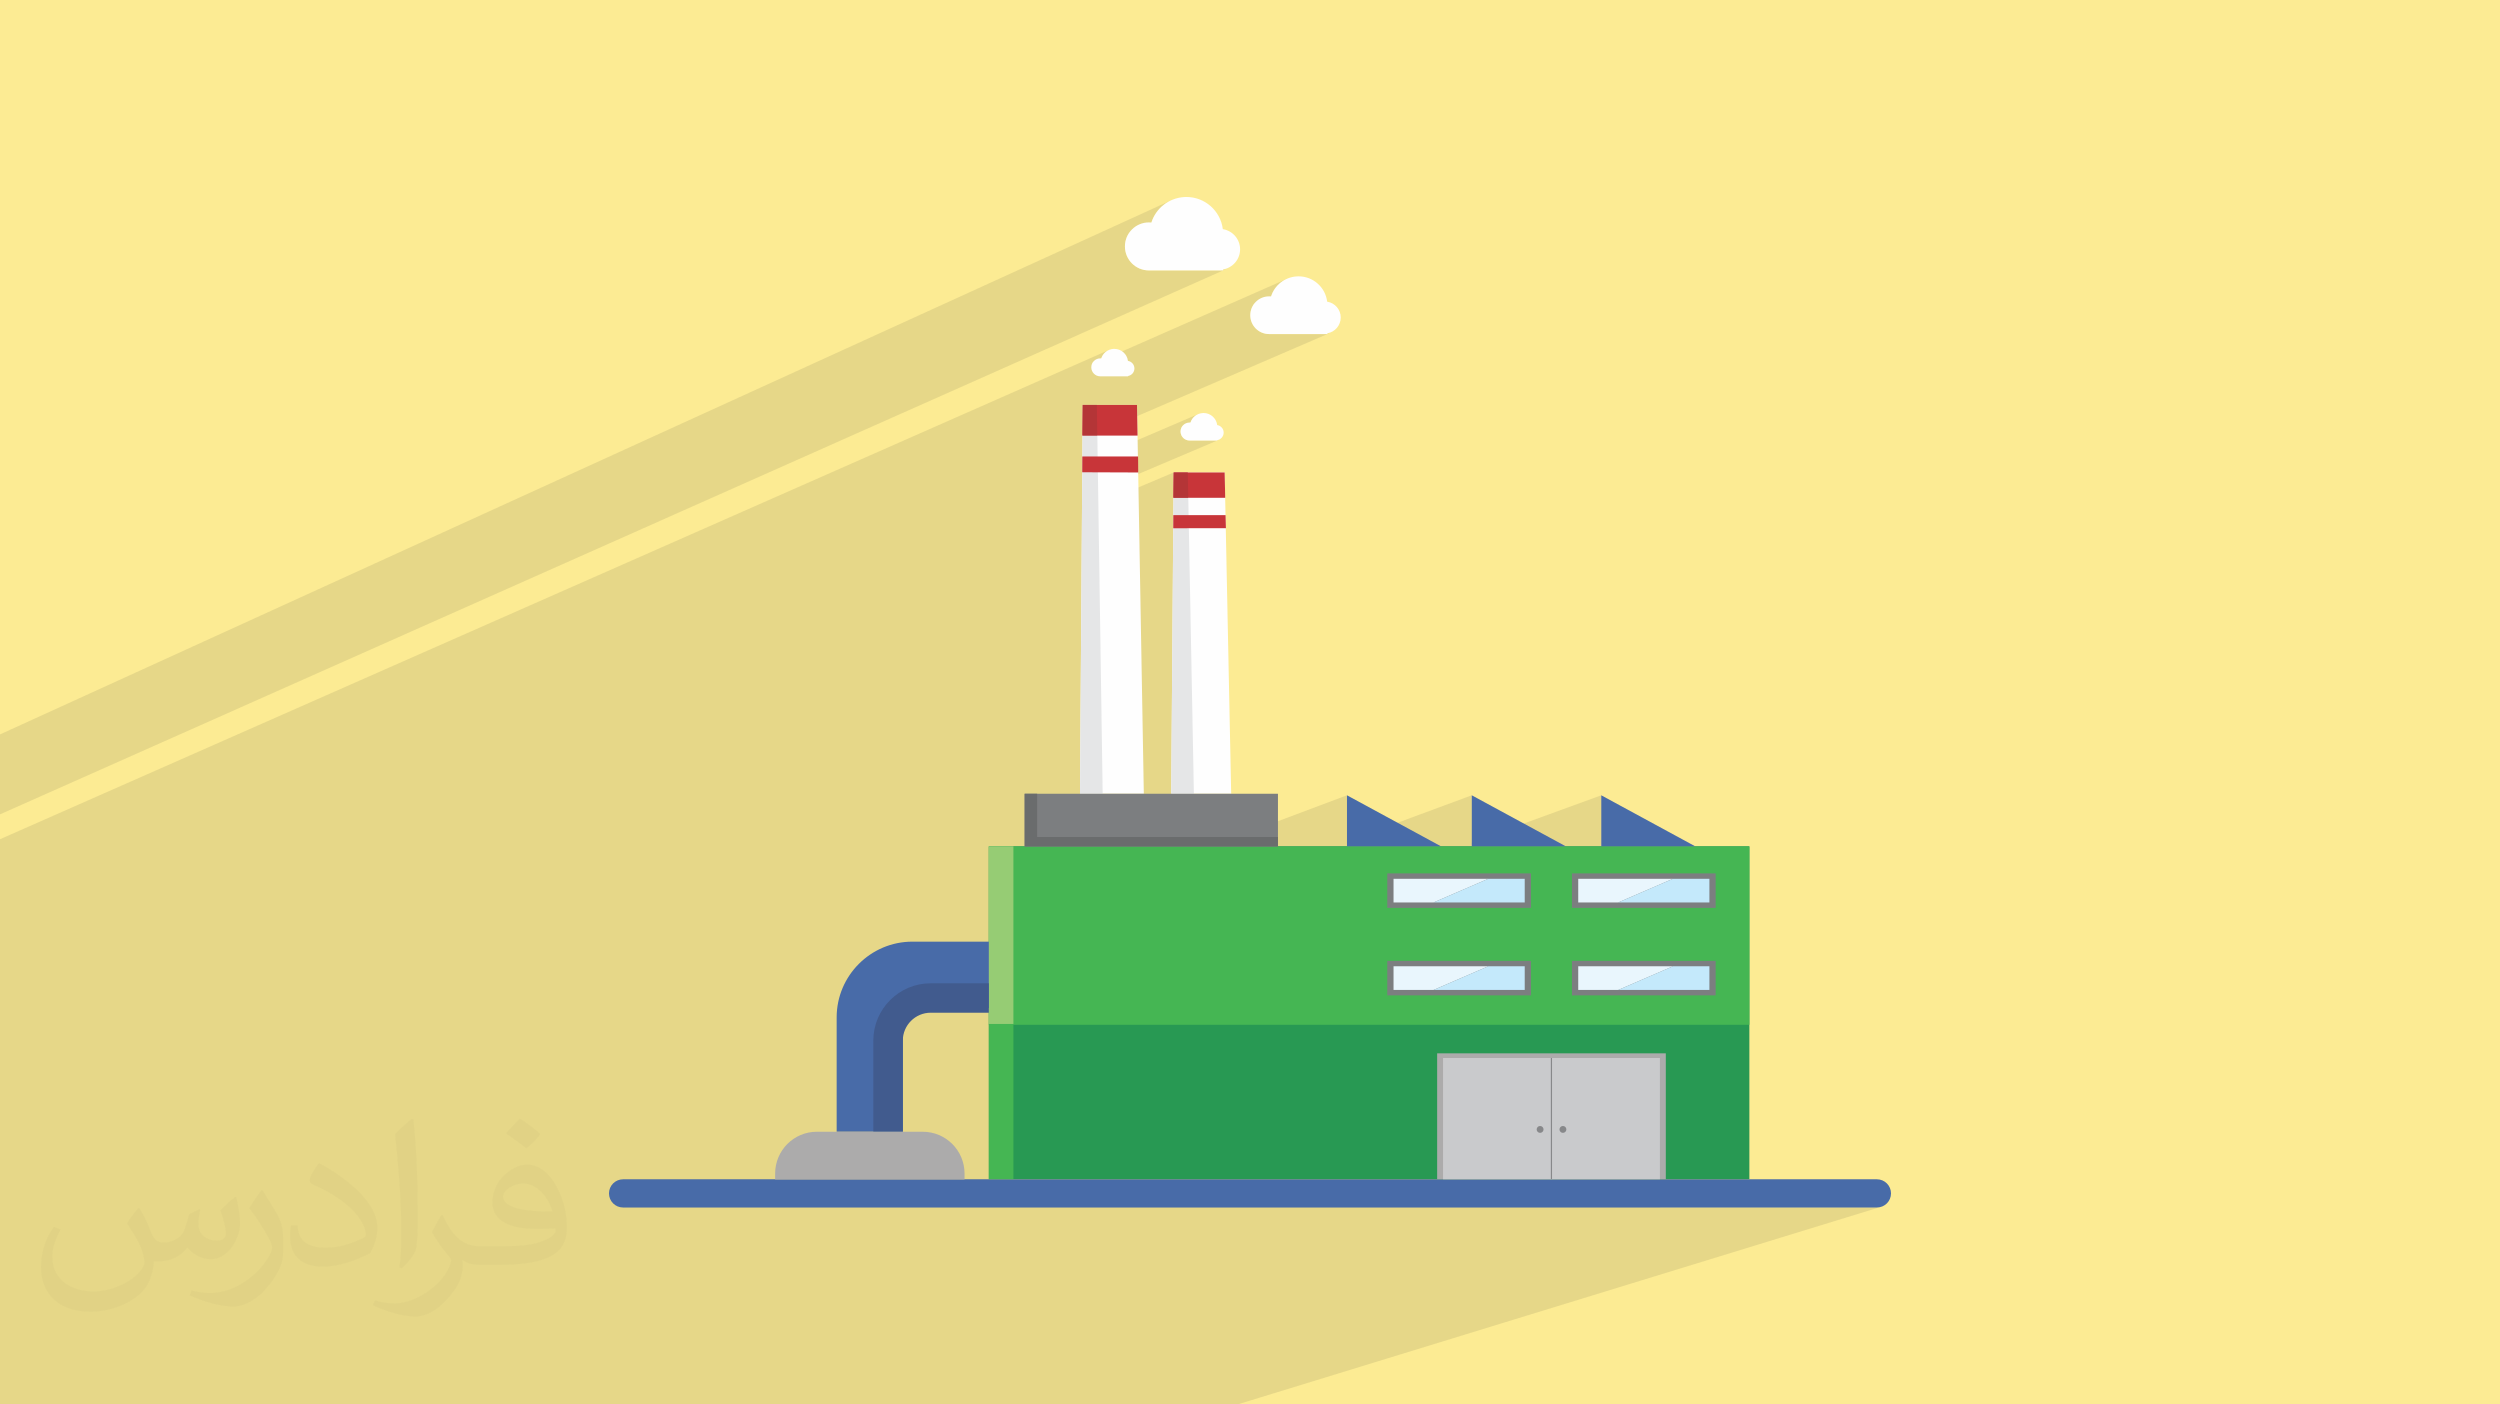 <?xml version="1.0" encoding="UTF-8"?>
<!DOCTYPE svg PUBLIC "-//W3C//DTD SVG 1.0//EN" "http://www.w3.org/TR/2001/REC-SVG-20010904/DTD/svg10.dtd">
<!-- Creator: CorelDRAW -->
<svg xmlns="http://www.w3.org/2000/svg" xml:space="preserve" width="94.192mm" height="52.917mm" version="1.0" style="shape-rendering:geometricPrecision; text-rendering:geometricPrecision; image-rendering:optimizeQuality; fill-rule:evenodd; clip-rule:evenodd"
viewBox="0 0 9404.92 5283.66"
 xmlns:xlink="http://www.w3.org/1999/xlink"
 xmlns:xodm="http://www.corel.com/coreldraw/odm/2003">
 <defs>
  <style type="text/css">
   <![CDATA[
    .fil11 {fill:#21A4D2;fill-rule:nonzero}
    .fil4 {fill:#289953;fill-rule:nonzero}
    .fil7 {fill:#415B8E;fill-rule:nonzero}
    .fil5 {fill:#45B653;fill-rule:nonzero}
    .fil3 {fill:#486BA8;fill-rule:nonzero}
    .fil15 {fill:#6A6C6D;fill-rule:nonzero}
    .fil14 {fill:#7C7E80;fill-rule:nonzero}
    .fil19 {fill:#87888A;fill-rule:nonzero}
    .fil6 {fill:#96CC74;fill-rule:nonzero}
    .fil8 {fill:#ACABAB;fill-rule:nonzero}
    .fil13 {fill:#B43537;fill-rule:nonzero}
    .fil17 {fill:#C4E9FB;fill-rule:nonzero}
    .fil10 {fill:#C83539;fill-rule:nonzero}
    .fil18 {fill:#C9CACC;fill-rule:nonzero}
    .fil12 {fill:#E5E6E7;fill-rule:nonzero}
    .fil16 {fill:#E9F6FD;fill-rule:nonzero}
    .fil9 {fill:#FEFEFE;fill-rule:nonzero}
    .fil2 {fill:#373435;fill-opacity:0.031}
    .fil1 {fill:#2B2A29;fill-opacity:0.102}
    .fil0 {fill:#FCEB93}
   ]]>
  </style>
 </defs>
 <g id="Layer_x0020_1">
  <polygon class="fil0" points="-0,0 9404.92,0 9404.92,5283.66 -0,5283.66 "/>
  <path class="fil1" d="M-0 3173.6l0 -4.33 0 -12.16 4173.56 -1841.29 -7.01 3.3 -6.36 4.28 -5.64 5.15 -4.81 5.94 -3.91 6.65 -2.91 7.25 -30.83 13.58 -0.86 1.04 -3.14 5.74 -1.1 3.51 739.11 -325.43 -14.71 6.97 -13.38 9.01 -11.86 10.83 -10.13 12.47 -8.22 13.89 -6.08 15.12 -63.53 27.9 -2.58 3.13 -6.53 12.07 -4.12 13.35 -1.44 14.36 1.44 14.27 4.12 13.29 6.53 12.03 8.65 10.47 10.47 8.65 12.03 6.53 13.29 4.12 14.27 1.44 212.54 -0.01 6.73 -2.91 10.35 -2.7 -12.98 5.6 2.63 0 -865.61 373.57 0.14 8.43 151.38 0.01 -207.75 89.17 -0.12 16.8 437.56 -187.55 -7 3.3 -6.39 4.27 -5.66 5.15 -4.85 5.93 -3.93 6.6 -2.92 7.18 -29.74 12.73 -1.77 2.15 -3.11 5.74 -1.97 6.36 -0.68 6.84 0.68 6.76 1.97 6.33 3.11 5.74 4.12 5.01 5 4.15 5.74 3.14 6.36 1.99 6.84 0.7 101.25 0 3.11 -1.32 4.98 -1.33 -6.23 2.65 1.25 0 -508.62 215.88 -0.35 50.15 344.92 -145.84 0 0.01 53.1 -0.01 1.12 57.81 137.57 -57.81 0.01 0 -137.58 57.81 0.73 37.55 138.96 0.01 -137.86 57.5 1.08 56.89 139.43 -0.01 -138.35 57.19 17.88 941.68 140.28 0 -427.05 162.74 444.94 -0.01 417.76 -156.92 0 173.76 469.45 -173.76 0 177.61 487.16 -177.61 0 191.8 353.22 0 -344.7 122.31 260.91 0.01 0.03 -0.01 137.37 0 0 0.01 0 89.03 -58.47 20.34 81.99 0 -718.31 249.25 0 11.83 177.79 -61.63 0 28.47 23.51 -8.13 356.09 0.01 0.03 -0.01 137.37 0 0 0.01 0 89.03 -60.2 20.34 83.71 0 -328.45 110.69 455.26 0 -322.73 107.27 8.36 0 0 473.41 314.37 0 -339.01 106.73 818.74 0 0.03 -0.01 10.7 -1.08 -2416.62 742.12 -6.64 0 -0.04 0 -759.9 0 -288.8 0 -18.88 0 -374.28 0 -375.17 0 -0.02 0 -74.54 0 -25.76 0 -47.31 0 -1.75 0 -2.76 0 -25.67 0 -47.22 0 -1.75 0 -313.7 0 -7.35 0 -322.48 0 -3.94 0 -69.73 0 -72.11 0 -215.08 0 -9.7 0 -0.03 0 -55.47 0 -14.82 0 -46.88 0 -0.03 0 -51.54 0 -76.64 0 -56.26 0 -28.69 0 -42.33 0 -37.44 0 -10.9 0 -70.1 0 -29.21 0 -68.61 0 -3.78 0 -0.03 0 -75.02 0 -42.15 0 -0.03 0 -57.37 0 -33.74 0 -74.51 0 -39.34 0 -57.69 0 -41.15 0 -51.02 0 -18.01 0 -6.75 0 -0.48 0 -11.67 0 -21.92 0 -7.58 0 -38.08 0 -40.8 0 -66.75 0 -37.98 0 -5.13 0 -56.97 0 -29.53 0 -14.43 0 -35.03 0 -34.87 0 -15.41 0 -24.33 0 -23.45 0 -36.38 0 0 -3.96 0 -44.42 0 -22.74 0 -3.91 0 -2.78 0 -5.96 0 -11.49 0 -0.25 0 -19.37 0 -3.95 0 -7.88 0 -3.69 0 -61.02 0 -20.53 0 -11.56 0 -2.06 0 -1.72 0 -15.16 0 -40.81 0 -2.76 0 -9.84 0 -12.02 0 -30.2 0 -50.25 0 -73.52 0 -70.74 0 -45.71 0 -28.01 0 -11.56 0 -15.33 0 -7.14 0 -22.95 0 -0.69 0 -27.92 0 -0.01 0 -28.65 0 -54.52 0 -16.03 0 -598.82 0 -70.22 0 -28.16 0 -14.1 0 -35.51 0 -0.01 0 -20.01 0 -0.2 0 -12.19 0 -49.87 0 -19.21 0 -0.01 0 -43.34 0 -0.45 0 -0.68 0 -3.99 0 -32.77 0 -41.31 0 -4.21 0 -11.09 0 -3.82 0 -12.65 0 -14.53 0 -9.34 0 -46.88 0 -0.01 0 -7.34 0 -0.96 0 -1.49 0 -11.05 0 -0.2 0 -66.49 0 -13.06 0 -20.02 0 -0.01 0 -28.57 0 -0.42 0 -0.71 0 -23.48 0 -14.91 0 -16.07 0 -8.52 0 -17.54 0 -7.78 0 -6.97zm6118.75 241.76l0.03 0 311.97 -109.36m-6430.74 -349.09l0 -26.09 0 -86.79 0 -38.43 0 -11.72 0 -31.05 4404.16 -2008.51 -9.18 4.76 -8.77 5.41 -8.31 6.03 -7.83 6.62 -7.31 7.16 -6.77 7.7 -6.18 8.18 -5.57 8.65 -4.92 9.07 -4.25 9.47 -3.53 9.84 -82.8 37.63 -1.37 1.66 -8.33 15.35 -5.26 16.96 -1.84 18.22 1.84 18.22 5.26 16.96 8.33 15.35 11.02 13.37 13.37 11.02 7.86 4.26 320.59 -144.17 0.01 0 -320.59 144.17 7.48 4.06 16.96 5.26 18.22 1.84 270.67 0.01 8.31 -3.69 13.14 -3.51 -16.21 7.21 3.07 0 -4601.27 2046.22 0 -1.16 0 -1.99 0 -103.54z"/>
  <path class="fil2" d="M523.63 4544.29c17.95,27.21 29.6,53.36 40.96,82.43 8.45,16.91 12.93,48.09 52.57,48.09 11.61,0 28.28,-3.42 43.06,-11.61 16.63,-8.73 29.32,-21.94 35.94,-42l15.85 -53.36 38.57 -19.02 2.64 2.64c-5.27,20.09 -6.59,39.36 -6.59,54.43 0,44.63 38.57,61.56 69.22,61.56 17.95,0 34.09,-8.73 34.09,-25.11 0,-21.13 -8.98,-57.06 -20.62,-89.29 17.95,-17.95 35.94,-35.94 56.53,-50.47l3.17 1.6c8.98,38.04 14,75.56 14,100.66 0,24.57 -10.83,51.79 -19.81,69.49 -18.49,34.87 -51.25,62.62 -90.87,62.62 -30.1,0 -63.65,-15.07 -86.66,-43.06l-1.32 0c-21.66,26.96 -55.22,51.25 -108.86,51.25l-16.63 0c-2.64,35.41 -10.29,60.49 -21.94,82.95 -31.95,62.34 -126.81,106.47 -216.1,106.47 -124.17,0 -186.51,-71.59 -186.51,-166.96 0,-58.91 19.27,-113.6 48.88,-152.42l24.29 10.04c-18.49,35.41 -30.91,68.68 -30.91,101.45 0,89.29 72.66,131.83 156.4,131.83 77.68,0 173.83,-49.41 191.28,-106.72 -6.59,-62.62 -30.1,-91.93 -66.04,-148.99 10.83,-19.02 24.83,-38.04 42.28,-58.38l3.17 0 0 0 0 0 -0.02 -0.09zm1432.13 -336.04c26.15,16.39 51.79,35.66 76.87,57.85 -14,19.81 -31.45,37.79 -53.11,53.64 -25.11,-20.34 -50.19,-37.79 -75.84,-56.27 17.42,-19.55 34.62,-38.29 52.04,-55.22l0 0 0 0 0 0 0 0 0 0 0.03 0zm13.47 244.11c-42.28,0 -76.87,27.75 -76.87,48.34 0,44.13 84.53,57.85 185.72,57.31 -12.68,-51.79 -57.06,-105.68 -108.86,-105.68l0.01 0.03zm-94.86 236.19c54.96,0 103.04,-1.6 139.74,-10.83 40.96,-10.29 75.56,-30.91 75.56,-45.17 0,-3.7 0,-8.19 -1.32,-11.89 -22.98,2.11 -49.41,2.11 -72.38,2.11 -74.49,0 -131.55,-16.91 -154.02,-58.66 -5.55,-11.61 -9.51,-24.57 -9.51,-39.36 0,-40.43 17.42,-79.79 48.09,-107 25.61,-22.45 53.89,-36.44 82.67,-36.44 52.04,0 93.51,41.75 122.57,107.54 15.85,35.94 26.68,77.4 26.68,129.72 0,34.87 -9.51,64.19 -31.17,85.85 -40.43,39.11 -114.92,53.89 -229.04,53.89l-51.79 0 0 0 -13.47 0c-28.28,0 -48.62,-5.02 -64.72,-17.42l-2.64 0c0.79,6.59 1.32,12.93 1.32,19.02 0,25.61 -8.45,58.38 -25.61,84.53 -50.72,75.3 -105.68,108.04 -153.24,108.04 -48.09,0 -107,-18.49 -160.11,-42.54l9.51 -18.49c17.17,7.13 40.96,11.89 73.7,11.89 85.85,0 198.66,-82.43 212.66,-163 -3.17,-6.59 -8.98,-15.32 -17.17,-24.57 -25.11,-29.85 -40.96,-54.68 -55.75,-80.83 12.68,-25.11 24.29,-45.17 35.13,-63.4l4.49 -0.53c36.72,74.77 69.99,117.55 144.23,117.55l11.61 0 0 0 53.89 0 0 0 0 0 0 0 0 0 0 0 0.09 0.01zm-371.98 79c6.34,-34.34 6.87,-72.91 6.87,-108.86l0 -53.36c0,-99.6 -12.68,-244.36 -22.98,-338.68 17.95,-19.27 43.06,-42 62.87,-57.31l5.81 1.6c13.47,118.62 16.63,256 16.63,383.06 0,33.3 -1.32,65.79 -4.49,89.55 -1.85,30.1 -19.27,52.83 -56.53,87.7l-8.19 -3.7zm-382.8 -157.19c1.85,46.77 24.83,83.49 105.15,83.49 49.93,0 92.19,-12.93 138.96,-35.13 8.45,-3.7 12.93,-8.73 12.93,-12.93 0,-29.32 -22.45,-68.15 -60.23,-103.55 -36.72,-33.3 -85.34,-62.62 -130.76,-82.18 -15.6,-6.59 -20.62,-13.47 -20.62,-20.09 0,-13.47 17.95,-41.75 32.77,-62.09l5.02 -0.53c52.04,27.21 110.17,67.64 153.24,112.53 39.11,41.47 63.4,83.49 63.4,129.19 0,33.81 -10.29,65.51 -26.96,95.11 -57.06,28.79 -117.83,50.72 -178.06,50.72 -73.17,0 -123.1,-34.34 -123.1,-114.92 0,-8.73 0,-22.19 3.17,-39.64l25.11 0 0 0 0 0 0 0 0 0 0 0 -0.02 0zm-132.37 -132.9l45.45 73.45c16.63,27.21 32.23,56.81 32.23,103.55l0 59.7c0,48.34 -30.91,100.13 -80.83,151.38 -39.11,34.62 -73.7,49.41 -105.68,49.41 -47.55,0 -101.98,-14.79 -164.85,-41.75l7.13 -18.49c19.81,5.27 42.79,9.77 71.06,9.77 90.36,-0.53 182.8,-66.57 225.08,-147.15 5.02,-9.26 6.87,-17.95 6.87,-24.04 0,-9.26 -5.02,-19.55 -8.98,-28.79 -22.98,-43.31 -48.62,-82.95 -76.87,-119.68 14.79,-23.25 29.6,-45.7 45.7,-67.9l3.7 0.53 0 0 0 0 0 0 0 0 0 0 -0.02 0.01z"/>
  <g id="_2530183584880">
   <path class="fil3" d="M7060.83 4542.63l-4716.74 0c-29.33,0 -53.1,-23.77 -53.1,-53.1 0,-29.33 23.77,-53.1 53.1,-53.1l4716.74 -0.01c29.33,0 53.1,23.77 53.1,53.1 0,29.33 -23.77,53.1 -53.1,53.1l0 0.01z"/>
   <polygon class="fil4" points="3719.96,4435.9 6581.07,4435.9 6581.07,3183.67 3719.96,3183.67 "/>
   <polygon class="fil5" points="3719.96,4435.9 3812.43,4435.9 3812.43,3852.06 3719.96,3852.06 "/>
   <polygon class="fil5" points="3719.96,3855.22 6581.07,3855.22 6581.07,3184.46 3719.96,3184.46 "/>
   <polygon class="fil6" points="3719.96,3852.06 3812.43,3852.06 3812.43,3183.67 3719.96,3183.67 "/>
   <path class="fil3" d="M3396.87 4257.57l-249.39 0 0 -430.09c0,-157.19 127.87,-285.06 285.06,-285.06l287.42 0 0 249.65 -287.42 0.01c-19.55,0 -35.67,15.86 -35.67,35.4l0 430.09z"/>
   <path class="fil7" d="M3396.34 4257.57l-110.96 0 0 -342.91c0,-118.88 96.95,-215.57 215.83,-215.57l218.75 0 0 110.69 -218.74 0c-57.85,0 -104.88,47.29 -104.88,104.88l0 342.91z"/>
   <path class="fil8" d="M3628.56 4437.48l-712.5 0 0 -22.72c0,-86.92 70.27,-157.19 156.92,-157.19l398.39 0c86.65,0 157.19,70.27 157.19,157.19l0 22.72z"/>
   <polygon class="fil9" points="4277.39,1523.27 4073.17,1523.27 4062.87,2986.06 4303.02,2986.06 "/>
   <polygon class="fil10" points="4279.5,1638.73 4277.38,1523.28 4073.17,1523.27 4071.86,1638.72 "/>
   <polygon class="fil11" points="4062.87,2986.06 4072.38,1638.72 "/>
   <polygon class="fil12" points="4148.2,2986.06 4062.87,2986.06 4072.38,1638.72 4128.13,1638.73 4148.21,2986.07 "/>
   <polygon class="fil13" points="4128.13,1638.73 4072.38,1638.73 4073.17,1523.28 4126.27,1523.27 4128.12,1638.72 "/>
   <polygon class="fil10" points="4282.15,1777.42 4281.36,1717.18 4071.59,1717.19 4071.33,1776.63 "/>
   <polygon class="fil9" points="4607.1,1777.42 4415.3,1777.42 4406.05,2986.06 4631.66,2986.06 4607.09,1777.42 "/>
   <polygon class="fil10" points="4609.2,1872.79 4607.09,1777.43 4415.3,1777.42 4413.98,1872.78 "/>
   <polygon class="fil12" points="4491.38,2986.06 4406.05,2986.06 4414.51,1872.79 4470.24,1872.79 "/>
   <polygon class="fil13" points="4470.24,1872.79 4414.5,1872.79 4415.29,1777.43 4468.4,1777.42 4470.24,1872.78 "/>
   <polygon class="fil10" points="4611.85,1987.18 4610.53,1937.78 4413.97,1937.79 4413.71,1987.19 "/>
   <path class="fil3" d="M5067.3 3183.67l0 -191.8 353.47 191.8 -353.47 0zm469.45 0l0 -191.8 353.47 191.8 -353.47 0zm487.16 0l0 -191.8 353.22 191.8 -353.22 0z"/>
   <polygon class="fil14" points="3854.69,3184.46 4807.6,3184.46 4807.6,2986.06 3854.69,2986.06 "/>
   <polygon class="fil15" points="3901.72,3148.8 3901.72,2986.07 3854.69,2986.06 3854.69,3184.46 4807.6,3184.46 4807.6,3148.79 "/>
   <polygon class="fil14" points="5218.94,3415.36 5759.46,3415.36 5759.46,3285.65 5218.94,3285.65 "/>
   <polygon class="fil16" points="5242.45,3305.98 5242.45,3395.01 5392.78,3395.02 5598.57,3305.99 "/>
   <polygon class="fil17" points="5735.95,3305.98 5598.57,3305.98 5392.78,3395.01 5735.95,3395.02 5735.95,3305.99 "/>
   <polygon class="fil14" points="5913.74,3415.36 6454.26,3415.36 6454.26,3285.65 5913.74,3285.65 "/>
   <polygon class="fil16" points="5937.25,3305.98 5937.25,3395.01 6087.57,3395.02 6293.37,3305.99 "/>
   <polygon class="fil17" points="6430.74,3305.98 6293.37,3305.98 6087.57,3395.01 6430.74,3395.02 6430.74,3305.99 "/>
   <polygon class="fil14" points="5218.94,3744.53 5759.46,3744.53 5759.46,3614.82 5218.94,3614.82 "/>
   <polygon class="fil16" points="5242.45,3635.16 5242.45,3724.18 5392.78,3724.19 5598.57,3635.17 "/>
   <polygon class="fil17" points="5735.95,3635.16 5598.57,3635.16 5392.78,3724.18 5735.95,3724.19 5735.95,3635.17 "/>
   <polygon class="fil14" points="5913.74,3744.53 6454.26,3744.53 6454.26,3614.82 5913.74,3614.82 "/>
   <polygon class="fil16" points="5937.25,3635.16 5937.25,3724.18 6087.57,3724.19 6293.37,3635.17 "/>
   <polygon class="fil17" points="6430.74,3635.16 6293.37,3635.16 6087.57,3724.18 6430.74,3724.19 6430.74,3635.17 "/>
   <polygon class="fil8" points="5406.5,4435.9 6266.69,4435.9 6266.69,3962.49 5406.5,3962.48 5406.5,4435.89 "/>
   <polygon class="fil18" points="5428.7,4436.42 6244.5,4436.42 6244.5,3980.17 5428.7,3980.18 5428.7,4436.43 "/>
   <path class="fil19" d="M5834.23 4435.9l4.48 0 0 -455.72 -4.48 0 0 455.72zm-27.48 -187.05c0,7.13 -5.81,12.94 -12.94,12.94 -7.13,0 -12.94,-5.81 -12.94,-12.94 0,-7.13 5.81,-12.94 12.94,-12.94 7.13,0 12.94,5.81 12.94,12.94zm85.86 0c0,7.13 -5.81,12.94 -12.94,12.94 -7.13,0 -12.94,-5.81 -12.94,-12.94 0,-7.13 5.81,-12.94 12.94,-12.94 7.13,0 12.94,5.81 12.94,12.94z"/>
   <path class="fil9" d="M4243.31 1357.63c-3.18,-25.62 -24.83,-45.17 -51.25,-45.17l-2.91 0c-21.93,1.32 -39.89,15.86 -46.23,35.93 -1.32,-0.26 -2.38,-0.26 -3.69,-0.26 -18.49,0 -33.82,15.06 -33.82,33.82 0,18.76 15.33,33.82 33.82,33.82l104.61 -0.01 0 -1.32c13.47,-2.38 23.77,-14 23.77,-28.27 0,-14.53 -10.56,-26.42 -24.3,-28.54zm335.78 241.46c-3.18,-25.62 -25.1,-45.44 -51.51,-45.44 -0.79,0 -1.85,0 -2.91,0.26 -21.67,1.06 -39.89,15.86 -46.23,35.67l-3.44 0c-18.76,0 -33.82,15.06 -33.82,33.82 0,18.49 15.06,33.82 33.82,33.82l104.35 0 0 -1.32c13.74,-2.38 24.04,-14.27 24.04,-28.54 0,-14.27 -10.56,-26.15 -24.3,-28.27zm413.71 -464.17c-6.6,-53.9 -52.31,-95.37 -107.79,-95.37 -2.12,0 -4.22,0.26 -6.34,0.26 -45.7,2.65 -83.74,33.55 -96.95,75.3 -2.38,-0.26 -5.02,-0.26 -7.4,-0.26 -39.1,0 -70.8,31.7 -70.8,71.06 0,39.1 31.7,70.8 70.8,70.8l219.27 -0.01 0 -2.91c28.54,-4.75 50.19,-29.59 50.19,-59.44 0,-30.11 -22.2,-54.95 -50.98,-59.44zm-392.58 -272.91c-8.46,-68.16 -66.58,-121 -137.11,-121 -2.65,0 -5.28,0 -7.93,0.26 -58.12,3.43 -106.73,42.54 -123.64,95.89 -3.18,-0.26 -6.08,-0.53 -9.25,-0.53 -49.93,0 -90.35,40.42 -90.35,90.35 0,49.93 40.42,90.35 90.35,90.35l278.98 0.01 0 -3.69c36.2,-6.34 63.93,-37.78 63.93,-75.83 0,-38.3 -28.27,-70 -64.99,-75.83l0.01 0z"/>
  </g>
 </g>
</svg>
